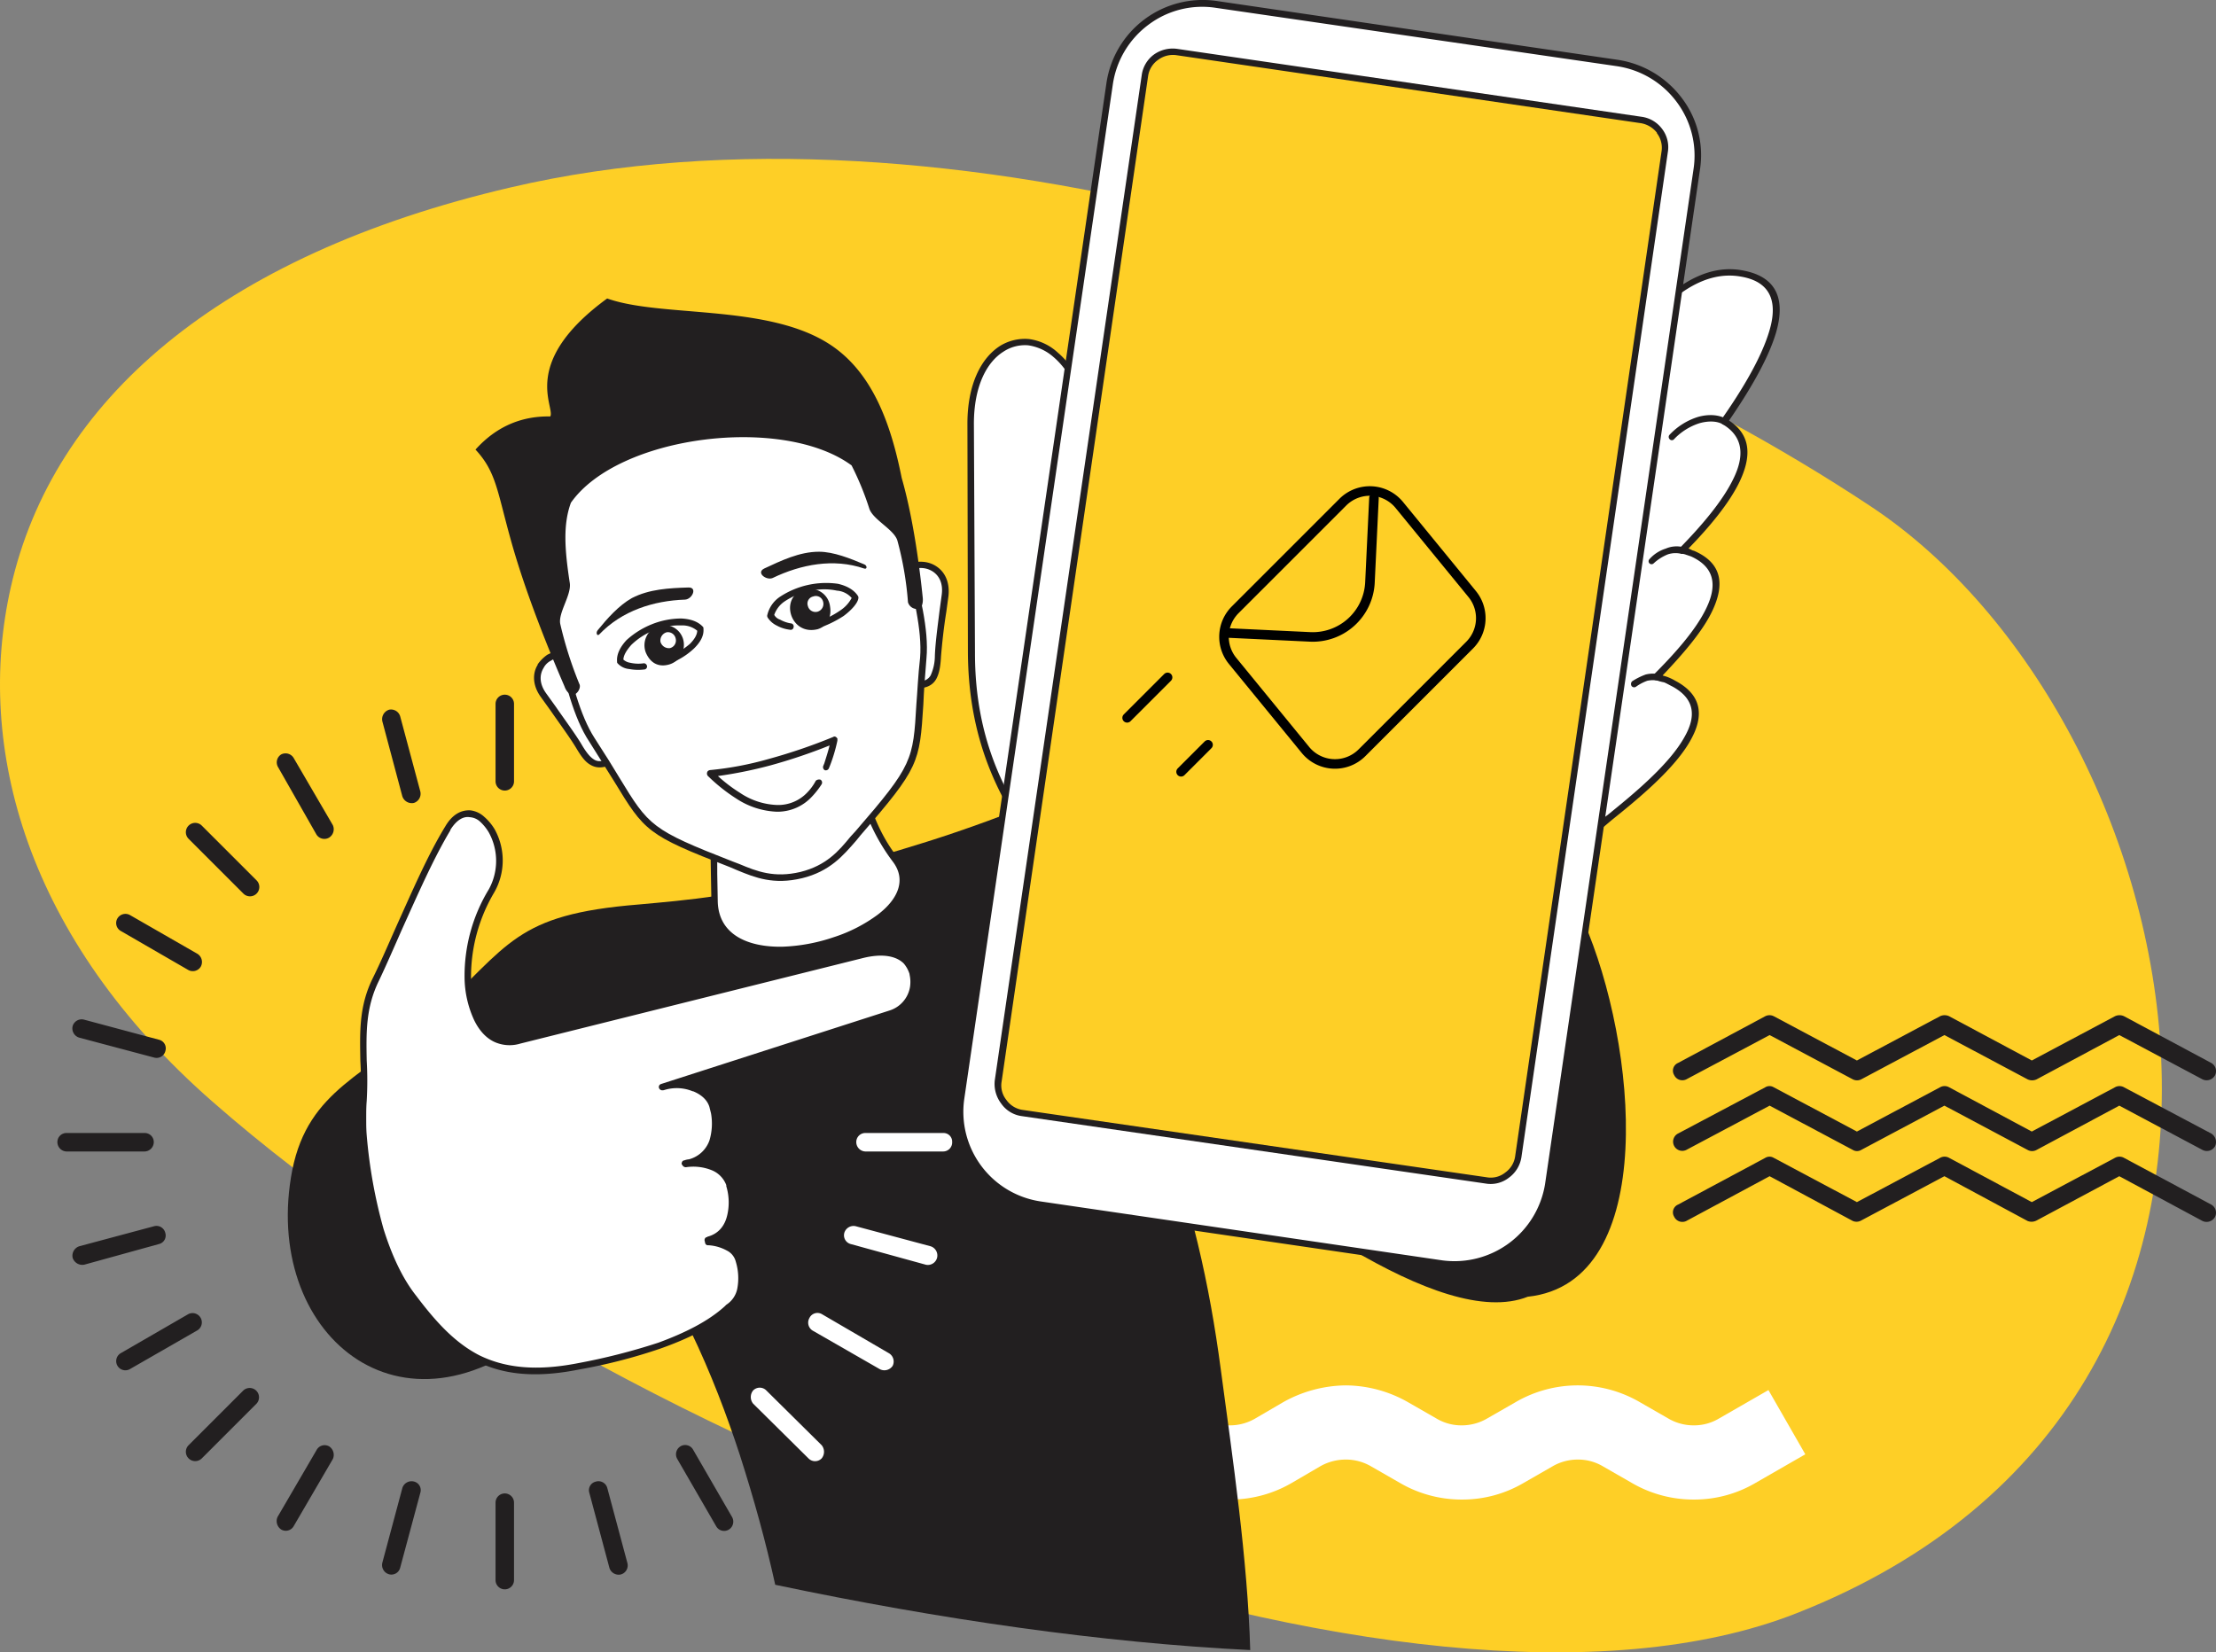 <?xml version="1.0" encoding="UTF-8"?> <svg xmlns="http://www.w3.org/2000/svg" width="695.907" height="518.975" viewBox="0 0 695.907 518.975"><rect x="0" y="0" width="695.907" height="518.975" fill="#808080" stroke="none"/><g id="Group_330" data-name="Group 330" transform="translate(-162 -2816.245)"><g id="Group_328" data-name="Group 328" transform="translate(-74.324 2816.245)"><path id="Path_1419" data-name="Path 1419" d="M537.256,595.322c136.044-31.743,314.422,25.634,426.8,100.05,101.452,66.987,150.049,279.674-23.069,347.8-120.353,47.308-370.739-49.611-497.354-160.59C385,831.31,368.807,771.108,380.216,720.822c13.14-58.022,64.788-104.01,157.04-125.5Z" transform="translate(-140.476 -536.481)" fill="#fecf26" fill-rule="evenodd"></path><path id="Path_1420" data-name="Path 1420" d="M2325.8,1856.814l-15.534,8.934a37.906,37.906,0,0,1-19.525,5.28,38.365,38.365,0,0,1-19.525-5.28l-8.934-5.127a15.251,15.251,0,0,0-7.951-2.149,15.728,15.728,0,0,0-7.951,2.149l-8.934,5.127a37.906,37.906,0,0,1-19.525,5.28,38.368,38.368,0,0,1-19.525-5.28l-8.934-5.127a15.646,15.646,0,0,0-7.951-2.149,16.2,16.2,0,0,0-8.1,2.149l-8.78,5.127a38.383,38.383,0,0,1-19.525,5.28,38.83,38.83,0,0,1-19.678-5.28l-8.78-5.127a15.648,15.648,0,0,0-7.951-2.149,16.2,16.2,0,0,0-8.1,2.149l-8.78,5.127a38.383,38.383,0,0,1-19.525,5.28,38.83,38.83,0,0,1-19.678-5.28l-22.5-13.078,11.574-20.17,22.5,13.078a16.2,16.2,0,0,0,8.1,2.149,15.728,15.728,0,0,0,7.951-2.149l8.78-5.127a39.023,39.023,0,0,1,39.2,0l8.78,5.127a16.2,16.2,0,0,0,8.1,2.149,15.73,15.73,0,0,0,7.951-2.149l8.78-5.127a40.966,40.966,0,0,1,19.678-5.28,39.951,39.951,0,0,1,19.525,5.28l8.934,5.127a15.253,15.253,0,0,0,7.951,2.149,15.728,15.728,0,0,0,7.951-2.149l8.934-5.127a38.739,38.739,0,0,1,39.05,0l8.934,5.127a15.648,15.648,0,0,0,7.951,2.149,15.253,15.253,0,0,0,7.951-2.149l15.534-8.934Z" transform="translate(-1522.542 -1400.044)" fill="#fff"></path><path id="Path_1421" data-name="Path 1421" d="M1348.7,1161.938a2.9,2.9,0,1,1-5.8,0v-24.314a2.9,2.9,0,0,1,5.8,0Zm23.639,223.432a2.756,2.756,0,0,1,2-3.469,2.868,2.868,0,0,1,3.653,2l6.293,23.485a2.946,2.946,0,0,1-2,3.653,3.039,3.039,0,0,1-3.653-2.149Zm-64.991-242.281a3.129,3.129,0,0,1,2.149-3.653,3,3,0,0,1,3.469,2.149l6.293,23.485a3.03,3.03,0,0,1-2,3.653,3.129,3.129,0,0,1-3.653-2.149Zm-95.107,99.375a3.024,3.024,0,0,1-2.149-3.653,2.957,2.957,0,0,1,3.653-2l23.485,6.293a2.778,2.778,0,0,1,2,3.469,2.849,2.849,0,0,1-3.469,2.149Zm38.375,132.162a2.931,2.931,0,0,1-4.144-4.145l17.192-17.192a2.931,2.931,0,0,1,4.144,4.144Zm-4.144-194.666a2.931,2.931,0,0,1,4.144-4.145l17.192,17.192a2.931,2.931,0,1,1-4.144,4.144Zm-32.726,133.789a3.2,3.2,0,0,1-3.653-2.149,3.129,3.129,0,0,1,2.149-3.653l23.485-6.293a2.849,2.849,0,0,1,3.469,2.149,2.756,2.756,0,0,1-2,3.469Zm99.221,95.108a2.849,2.849,0,0,1-3.469,2.149,3.024,3.024,0,0,1-2.149-3.653l6.293-23.485a3.028,3.028,0,0,1,3.653-2,2.778,2.778,0,0,1,2,3.469Zm87-34.077a2.931,2.931,0,0,1,.982-3.96,2.852,2.852,0,0,1,3.96.982l12.249,21.183a2.931,2.931,0,0,1-.982,3.96,2.852,2.852,0,0,1-3.96-.982Zm-125.377-217.323a2.931,2.931,0,0,1,.982-3.96,2.965,2.965,0,0,1,3.96,1.167l12.249,21a3.1,3.1,0,0,1-1.167,3.96,2.931,2.931,0,0,1-3.96-.982ZM1208.278,1278.2a2.961,2.961,0,0,1-2.978-2.978,2.835,2.835,0,0,1,2.978-2.824h24.314a2.835,2.835,0,0,1,2.978,2.824,2.961,2.961,0,0,1-2.978,2.978Zm71.285,117.58a2.859,2.859,0,0,1-3.96,1.167,3.187,3.187,0,0,1-1.167-3.96l12.249-21a2.859,2.859,0,0,1,3.96-1.167,3.187,3.187,0,0,1,1.167,3.96Zm-54.4-186.869a2.86,2.86,0,0,1-.982-3.96,2.931,2.931,0,0,1,3.96-.982l21,12.065a3.025,3.025,0,0,1,1.167,4.144,2.931,2.931,0,0,1-3.96.982Zm2.978,137.6a2.885,2.885,0,0,1-2.978-4.943l21.183-12.249a2.919,2.919,0,0,1,2.794,5.127Zm120.557,66.311a2.9,2.9,0,1,1-5.8,0V1388.5a2.9,2.9,0,1,1,5.8,0Z" transform="translate(-950.954 -916.535)" fill="#221f20"></path><path id="Path_1422" data-name="Path 1422" d="M1486.744,1294.834c-21,19.034-39.2,23.147-44.33,48.628-9.916,50.931,34.077,89.152,80.034,48.782,9.916-8.6,12.556-20.661,21.674-36.563,18.85,24.468,30.607,52.1,38.866,77.394,4.451,13.907,8.1,27.108,11.083,40.677,51.944,10.929,102.69,18.2,149.169,20.507-.829-28.459-5.465-59.864-9.271-88.323-3.469-26.125-9.087-52.1-20.016-80.709,34.568,26.463,88.968,68.951,116.444,58.053,41.69-4.451,34.23-79.727,17.53-117.917-26.31-59.711-157.458-43.5-164.4-40.523-33.063,14.06-54.4,19.187-72.6,24.652-26.8,7.951-45.466,9.271-59.711,10.591-39.173,3.162-40.493,12.74-64.469,34.752Z" transform="translate(-1114.297 -975.997)" fill="#221f20" fill-rule="evenodd"></path><path id="Path_1423" data-name="Path 1423" d="M1827.491,1132.345l-.491.153c16.854,32.419,14.889,22.81,15.534,55.413.675,31.252,73.28,8.442,56.549-13.078-7.429-9.578-13.907-25.3-14.214-56.733-19.187,4.82-38.19,9.425-57.378,14.245Z" transform="translate(-1381.794 -904.962)" fill="#fff" fill-rule="evenodd"></path><path id="Path_1424" data-name="Path 1424" d="M1824.56,1129.3l57.715-14.4h.154c.675,0,1.167.338,1.167.982.154,15.534,1.811,27.292,4.451,36.226,2.487,8.934,5.956,15.227,9.578,19.832,5.464,7.122,2.3,14.214-4.973,19.678a48.943,48.943,0,0,1-14.4,7.429,59.07,59.07,0,0,1-16.7,2.978c-12.065.153-22.165-4.3-22.319-16.363l-.153-8.442c-.154-9.763-.154-14.214-1.32-18.7-1.167-3.96-3.131-7.767-7.122-15.043-1.811-3.469-4.145-7.614-6.785-12.894l-.154-.153c.031-.491.338-1.136.86-1.136Zm1.627,1.658c2.64,4.789,4.635,8.442,6.293,11.574,3.96,7.429,6.109,11.42,7.122,15.534,1.32,4.635,1.474,9.271,1.474,19.187l.154,8.442c.154,10.591,9.425,14.552,20.17,14.4a55.823,55.823,0,0,0,16.209-2.978,47.844,47.844,0,0,0,13.907-7.122c6.293-4.789,9.087-10.929,4.636-16.7a61.28,61.28,0,0,1-10.1-20.507c-2.64-8.934-4.3-20.507-4.636-35.55Z" transform="translate(-1379.507 -902.744)" fill="#221f20"></path><path id="Path_1425" data-name="Path 1425" d="M2053.229,1013.308l-1.167,16.209c-.338,5.465,4.451,9.916,10.1,9.916h0c5.465,0,5.956-3.653,6.447-9.087.338-5.28,1.32-11.911,2.149-19.034,1.658-12.556-16.363-13.723-17.529,2Z" transform="translate(-1537.751 -824.3)" fill="#fff" fill-rule="evenodd"></path><path id="Path_1426" data-name="Path 1426" d="M2052.062,1011.072l-1.167,16.854a7.939,7.939,0,0,0,2.487,5.618,9.911,9.911,0,0,0,5.956,2.64h.676c2.149,0,3.469-.829,4.144-2a15.027,15.027,0,0,0,1.32-6.109c.154-4.144.829-8.934,1.474-14.214l.676-4.973c.491-3.653-.829-6.109-2.978-7.429a6.939,6.939,0,0,0-6.6-.307c-3.009,1.136-5.5,4.451-5.986,9.916Zm-3.162,16.209,1.167-16.363c.491-6.293,3.653-10.1,7.276-11.727a9.672,9.672,0,0,1,4.3-.675,8.7,8.7,0,0,1,4.145,1.32c2.64,1.658,4.451,4.789,3.96,9.425l-.675,4.973c-.829,5.127-1.32,9.916-1.658,13.907-.153,2.978-.491,5.28-1.473,7.122-.982,1.811-2.824,2.978-5.956,2.978h-.829a10.9,10.9,0,0,1-7.122-3.131,10.007,10.007,0,0,1-3.131-7.122Z" transform="translate(-1535.572 -822.064)" fill="#221f20"></path><path id="Path_1427" data-name="Path 1427" d="M1714.6,1099.136l8.6,13.907c2.978,4.636.675,10.745-4.144,13.385h0c-4.789,2.487-7.122-.338-9.916-4.973-2.824-4.636-6.785-9.916-10.929-15.718-7.276-10.407,8.1-19.832,16.394-6.6Z" transform="translate(-1291.225 -887.318)" fill="#fff" fill-rule="evenodd"></path><path id="Path_1428" data-name="Path 1428" d="M1713.21,1096.395c2.824,4.789,6.109,9.578,8.934,14.4a10.463,10.463,0,0,1,.491,7.767,11.588,11.588,0,0,1-4.789,6.109l-.675.491c-2.824,1.32-4.973,1.167-6.785,0-1.658-.982-2.978-2.978-4.451-5.465-2.149-3.469-4.973-7.276-7.951-11.574l-2.978-4.145c-2.64-3.653-2.64-7.429-.982-10.1v-.154a12.472,12.472,0,0,1,2.978-2.978,11.369,11.369,0,0,1,4.3-1.32c3.991-.307,8.442,1.5,11.911,6.969Zm6.785,14.889-8.6-13.907c-2.824-4.636-6.785-6.293-9.916-5.956a7.683,7.683,0,0,0-3.316,1.167,5.218,5.218,0,0,0-2.3,2.3h0c-1.32,2.149-1.32,4.973.829,7.951l2.978,4.144c2.978,4.3,5.8,8.1,7.951,11.574,1.32,2.3,2.64,4.145,3.96,4.973,1.167.829,2.64.829,4.635-.154l.676-.338a9.56,9.56,0,0,0,3.807-5.127,7.675,7.675,0,0,0-.338-6.109Z" transform="translate(-1288.849 -885.068)" fill="#221f20"></path><path id="Path_1429" data-name="Path 1429" d="M1786.312,979.826c-9.578,2.3-15.718-.982-21.981-3.316-31.437-12.249-25.634-11.42-43.655-39.019-5.8-8.78-8.6-23.485-11.912-36.87-8.1-32.419,8.258-61.184,40.677-69.136,32.572-8.1,60.355,9.578,68.46,42,3.316,13.385,7.767,27.63,6.785,38.037-2.978,33.063,1.658,29.594-20.354,55.075-4.452,4.943-8.258,10.745-18.021,13.232Z" transform="translate(-1298.434 -704.982)" fill="#fff" fill-rule="evenodd"></path><path id="Path_1430" data-name="Path 1430" d="M1784.364,978.354c-8.934,2.149-14.705-.154-20.354-2.487l-2.3-.982c-26.125-10.1-26.8-11.236-36.379-26.954-2.149-3.469-4.636-7.429-7.767-12.4-4.973-7.429-7.767-19.034-10.407-30.607l-1.658-6.447c-4.144-16.7-2-32.265,5.465-44.822,7.276-12.4,19.525-21.674,36.041-25.634,16.547-4.144,31.743-1.811,43.993,5.8,12.4,7.614,21.49,20.507,25.634,37.054l1.658,6.447c2.978,11.42,5.956,22.994,5.127,31.928-.491,5.8-.829,10.591-.982,14.552-1.167,18.358-1.32,19.832-19.678,41.015l-1.474,1.811c-4.022,4.6-8.166,9.578-16.916,11.727Zm-19.709-4.451c5.465,2.3,10.929,4.451,19.187,2.487,8.1-2,12.065-6.6,15.718-11.083l1.658-1.811c17.867-20.661,18.021-22.165,19.034-39.848.338-3.96.491-8.6,1.167-14.552.675-8.6-2.149-20.016-5.127-31.252l-1.658-6.447c-3.96-16.056-12.894-28.459-24.805-35.888-11.727-7.122-26.463-9.425-42.335-5.465-15.872,3.807-27.783,12.74-34.905,24.805-7.122,11.911-9.087,27.108-5.127,43.164l1.658,6.447c2.64,11.42,5.464,22.81,10.1,29.932,3.316,5.127,5.8,9.087,7.767,12.4,9.271,15.227,10.1,16.363,35.55,26.31Z" transform="translate(-1296.148 -702.528)" fill="#221f20"></path><path id="Path_1431" data-name="Path 1431" d="M1794.04,1070.844a1.05,1.05,0,0,1-1.32-.491c-.153-.675,0-1.167.491-1.32a26.538,26.538,0,0,0,7.429-4.451c1.32-1.32,2.3-2.824,2.3-4.144a7.2,7.2,0,0,0-4.973-1.658,20.792,20.792,0,0,0-8.442,1.474,21.351,21.351,0,0,0-7.276,4.636c-1.474,1.658-2.487,3.316-2.487,4.636a4.232,4.232,0,0,0,2.149.982,11.462,11.462,0,0,0,4.3.153,1.056,1.056,0,0,1,.982.982.95.95,0,0,1-.982.982,15.256,15.256,0,0,1-4.636-.153,5.571,5.571,0,0,1-3.653-1.811c-.153-.153-.153-.338-.153-.675-.153-2.149.982-4.451,2.978-6.6a26.344,26.344,0,0,1,7.951-4.973,24.9,24.9,0,0,1,9.271-1.811c2.978.154,5.28.982,6.785,2.64.153.154.153.338.153.675.153,2.149-.982,4.144-2.978,6.109a22.779,22.779,0,0,1-7.89,4.82Z" transform="translate(-1347.667 -862.342)" fill="#221f20"></path><path id="Path_1432" data-name="Path 1432" d="M1817.785,1067.238a6.171,6.171,0,0,0-8.1-3.469,6.429,6.429,0,0,0-3.469,8.1c1.658,3.96,4.636,4.636,7.429,3.807a6.43,6.43,0,0,0,4.144-8.442Z" transform="translate(-1367.114 -866.994)" fill="#221f20" fill-rule="evenodd"></path><path id="Path_1433" data-name="Path 1433" d="M1824.107,1070.659a2.492,2.492,0,0,1,2.824,2,2.463,2.463,0,0,1-1.811,2.978,2.75,2.75,0,0,1-2.978-2,2.7,2.7,0,0,1,1.965-2.978Z" transform="translate(-1378.41 -872.073)" fill="#fff" fill-rule="evenodd"></path><path id="Path_1434" data-name="Path 1434" d="M1757.762,1039.625c-.676.675-1.167-.491-.491-1.32,2.978-3.653,6.6-7.767,10.745-10.1,5.464-2.824,11.727-3.131,17.683-3.316,2.978-.154,1.32,3.653-.982,3.807-9.916.338-19.832,3.469-26.954,10.929Z" transform="translate(-1333.248 -840.364)" fill="#221f20" fill-rule="evenodd"></path><path id="Path_1435" data-name="Path 1435" d="M1743.15,742.923c-19.678-11.911-52.1-7.767-68.8-13.723-27.63,20.17-16.209,34.077-17.867,37.055-8.1-.154-16.363,2.487-23.485,10.407,6.447,6.938,6.785,12.894,10.929,27.783,5.28,19.341,14.552,40.861,17.038,46.633.491,1.474,1.658,2.64,2.487,2.64,1.474,0,2.824-2.3,2.149-3.469a121.814,121.814,0,0,1-5.956-18.7c-.829-3.469,3.469-9.087,2.978-12.894-1.658-10.745-2.149-18.512.338-25.3,14.889-21.183,66.5-27.63,88.139-11.727a91.444,91.444,0,0,1,5.618,13.723c1.32,3.469,7.767,6.447,8.78,9.916a102.83,102.83,0,0,1,3.315,19.341,2.944,2.944,0,0,0,3.653,2c.675-.338,1.167-1.811.982-3.469-.829-8.1-2.824-24.468-6.6-37.546-3.346-16.7-9.148-33.923-23.7-42.672Z" transform="translate(-1247.351 -635.453)" fill="#221f20" fill-rule="evenodd"></path><path id="Path_1436" data-name="Path 1436" d="M1957.493,993.58c.982.338.982-.982,0-1.32-4.3-1.811-9.578-3.96-14.214-3.96-6.109,0-11.911,2.824-17.192,5.28-2.64,1.32.675,3.807,2.64,2.978,8.934-4.3,19.187-6.263,28.766-2.978Z" transform="translate(-1449.783 -815.01)" fill="#221f20" fill-rule="evenodd"></path><path id="Path_1437" data-name="Path 1437" d="M1938.86,1032.779a.941.941,0,0,1,.829,1.167.913.913,0,0,1-1.167.829,11.333,11.333,0,0,1-4.144-1.32,7.055,7.055,0,0,1-2.824-2.487,1.051,1.051,0,0,1-.154-.675,9.458,9.458,0,0,1,4.145-5.956,26.388,26.388,0,0,1,18.051-3.991c2.978.675,5.127,2,6.293,3.807a1.051,1.051,0,0,1,.154.675c-.154,1.474-2,3.653-4.636,5.618a34.97,34.97,0,0,1-8.258,3.96,1.112,1.112,0,0,1-1.32-.675,1.027,1.027,0,0,1,.675-1.32,25.617,25.617,0,0,0,7.767-3.653,10.641,10.641,0,0,0,3.653-3.96,6.753,6.753,0,0,0-4.635-2.3,19.014,19.014,0,0,0-8.6.153,21.8,21.8,0,0,0-7.951,3.316,8.437,8.437,0,0,0-3.131,4.145,3.156,3.156,0,0,0,1.811,1.474,10.343,10.343,0,0,0,3.438,1.2Z" transform="translate(-1454.144 -836.986)" fill="#221f20"></path><path id="Path_1438" data-name="Path 1438" d="M1967.308,1031.63a6.236,6.236,0,0,0-7.276-5.28c-8.934,1.474-5.618,14.889,3.469,12.556,2.64-.829,4.482-3.469,3.807-7.276Z" transform="translate(-1470.342 -841.302)" fill="#221f20" fill-rule="evenodd"></path><path id="Path_1439" data-name="Path 1439" d="M1974.335,1033.777a2.35,2.35,0,0,1,3.131,1.658,2.537,2.537,0,0,1-1.811,3.131,2.463,2.463,0,0,1-2.978-1.811,2.265,2.265,0,0,1,1.658-2.978Z" transform="translate(-1482.65 -846.427)" fill="#fff" fill-rule="evenodd"></path><path id="Path_1440" data-name="Path 1440" d="M1903.951,1191.246a1.581,1.581,0,0,1,1.474-.338,1.062,1.062,0,0,1,.338,1.474,25.692,25.692,0,0,1-2.978,3.807,14.74,14.74,0,0,1-11.083,4.789,24.927,24.927,0,0,1-12.74-4.144,54.985,54.985,0,0,1-8.934-7.122,1.191,1.191,0,0,1,0-1.474,1.284,1.284,0,0,1,.675-.338,101.812,101.812,0,0,0,18.358-3.469,172.939,172.939,0,0,0,20.354-6.938c.491-.338.982,0,1.32.491v.675a50.443,50.443,0,0,1-2.3,7.767l-.338.829a1.065,1.065,0,0,1-1.32.675,1.09,1.09,0,0,1-.491-1.32l.338-.829c.675-2.149,1.167-3.653,1.658-5.618a170.735,170.735,0,0,1-18.7,6.293,135.7,135.7,0,0,1-16.363,3.316,47.191,47.191,0,0,0,6.938,5.28,22.253,22.253,0,0,0,11.574,3.807,12.554,12.554,0,0,0,9.578-3.96,15.774,15.774,0,0,0,2.64-3.653Z" transform="translate(-1411.437 -946.027)" fill="#221f20"></path><path id="Path_1441" data-name="Path 1441" d="M2160.5,933.555c-4.3-9.271-20.661-26.617-20.845-62.013l-.154-71.929c0-38.528,42.335-35.213,38.037,20.661,1.32,5.956,2.149,15.227,3.469,24.468l-4.973,91.116Z" transform="translate(-1598.358 -666.478)" fill="#fff" fill-rule="evenodd"></path><path id="Path_1442" data-name="Path 1442" d="M2157.2,931.429a63.145,63.145,0,0,0-3.807-6.447c-6.447-10.407-16.854-27.292-17.038-55.9l-.154-71.929c0-12.4,4.3-20.661,10.254-24.468a14.817,14.817,0,0,1,9.087-2.149,16.5,16.5,0,0,1,9.087,4.3c7.614,6.447,13.385,20.661,11.574,43.01a138.155,138.155,0,0,1,2.3,15.872c.338,2.824.829,5.956,1.167,8.442v.154l-4.973,91.117a.932.932,0,0,1-.982.982L2158,932.1c-.307,0-.614-.338-.8-.675Zm-1.965-7.583a57.149,57.149,0,0,1,3.653,6.447l13.907,2,4.789-89.981c-.338-3.131-.675-5.8-.982-8.442-.829-6.109-1.473-11.727-2.3-15.718v-.338c1.658-21.674-3.653-35.212-10.929-41.506a15.3,15.3,0,0,0-8.1-3.807,12.286,12.286,0,0,0-7.767,2c-5.28,3.316-9.271,10.929-9.271,22.656l.338,71.929c-.031,27.967,10.223,44.514,16.67,54.768Z" transform="translate(-1596.071 -664.045)" fill="#221f20"></path><path id="Path_1443" data-name="Path 1443" d="M2617.223,755.833c10.592-3.316,21.49-10.929,27.446-18.2,11.911-18.2,27.108-38.19,44.821-34.721,21.183,3.96,5.8,29.594-5.8,46.479,14.705,8.442-.154,26.954-13.232,40.339a25.9,25.9,0,0,1,3.131,1.167c17.376,7.276,1.32,25.972-11.236,38.712a17.885,17.885,0,0,1,5.465,2c21.674,11.727-14.705,37.208-24.805,45.988-27.292,26.463-46.633,37.7-59.711,45.8l10.929-65.973h1.658l5.464-72.113a55.409,55.409,0,0,0,18.358-5.127Zm-17.53,101.217V856.9l-.153.338Z" transform="translate(-1905.913 -616.957)" fill="#fff" fill-rule="evenodd"></path><path id="Path_1444" data-name="Path 1444" d="M2614.806,752.59a56.572,56.572,0,0,0,14.705-7.122,74.073,74.073,0,0,0,12.249-10.591c5.956-9.271,12.74-18.85,20.354-25.788,7.767-6.938,16.209-11.236,25.48-9.425,11.42,2.149,13.078,10.1,10.254,19.678-2.64,8.78-8.934,19.034-14.705,27.445,7.122,4.636,6.938,11.574,3.316,19.187-3.316,6.938-9.763,14.552-16.056,21,.491.154.982.491,1.473.675h.154c9.271,3.96,9.578,10.929,5.956,18.7-3.131,6.785-9.762,14.214-15.718,20.507l1.167.338a15.9,15.9,0,0,1,2.824,1.32c8.78,4.636,8.78,11.42,4.973,18.358-4.973,9.271-17.038,19.034-24.805,25.3-2,1.658-3.469,2.978-4.789,3.96-25.481,24.468-43.839,36.041-56.886,44.146l-2.824,1.811a1.263,1.263,0,0,1-1.474-.338,1.6,1.6,0,0,1-.154-.829l10.929-65.974a.925.925,0,0,1,.982-.829h.675l5.465-71.1a1.056,1.056,0,0,1,.982-.982,55.217,55.217,0,0,0,8.78-1.658,53.276,53.276,0,0,0,8.6-3.131l-2.487-23.485a1.237,1.237,0,0,1,.583-1.167Zm15.872-5.465a61.064,61.064,0,0,1-14.4,7.122l2.3,23.485a1.039,1.039,0,0,1-.491,1.167,90.944,90.944,0,0,1-9.425,3.469,74.521,74.521,0,0,1-8.442,1.658l-5.464,71.285a1.039,1.039,0,0,1-.982.829l-.829.154-10.254,62.842.982-.675a314.5,314.5,0,0,0,56.549-43.839h0a46.911,46.911,0,0,1,4.789-3.96c7.767-6.293,19.525-15.872,24.314-24.805,3.315-5.956,3.315-11.574-3.96-15.534-.982-.491-1.811-.982-2.64-1.32-.982-.153-1.811-.491-2.64-.675a.856.856,0,0,1-.675-.338.987.987,0,0,1,0-1.32c6.293-6.293,13.385-14.06,16.7-21.183,3.131-6.6,2.824-12.556-4.973-16.056h0c-.491-.154-.982-.338-1.474-.491a5.12,5.12,0,0,0-1.474-.338c-.154-.154-.338-.154-.491-.338a.918.918,0,0,1,0-1.474c6.447-6.6,13.385-14.552,16.854-21.827,3.316-6.785,3.316-13.078-3.469-17.038h0a1.062,1.062,0,0,1-.338-1.474c5.8-8.258,12.4-18.85,15.043-27.783,2.487-8.258,1.167-15.227-8.6-17.038-8.6-1.658-16.547,2.3-23.823,8.934-7.429,6.785-14.214,16.363-20.016,25.481h-.153a57.313,57.313,0,0,1-12.525,11.083Zm-31.9,107.664v.154a1.039,1.039,0,0,1-.982.829l-.153.154a.965.965,0,0,1-.982-.491.868.868,0,0,1,.154-1.32l.154-.154c.338-.153.491-.338.829-.338a1.171,1.171,0,0,1,.982,1.167Z" transform="translate(-1903.833 -614.697)" fill="#221f20"></path><path id="Path_1445" data-name="Path 1445" d="M2209.149,427.821l126.176,18.358a29.436,29.436,0,0,1,24.805,33.4L2313.5,798.427a29.606,29.606,0,0,1-33.4,24.805l-126.176-18.512a29.471,29.471,0,0,1-24.805-33.4l46.633-318.693a29.321,29.321,0,0,1,33.4-24.805Z" transform="translate(-1590.951 -426.357)" fill="#fff" fill-rule="evenodd"></path><path id="Path_1446" data-name="Path 1446" d="M2206.868,424.129l126.175,18.512a30.967,30.967,0,0,1,20.016,12.065,29.6,29.6,0,0,1,5.618,22.5L2312.044,795.9a29.647,29.647,0,0,1-11.911,20.016,30.908,30.908,0,0,1-22.656,5.8L2151.3,803.208a30.264,30.264,0,0,1-25.634-34.568L2172.3,449.947a30.573,30.573,0,0,1,34.568-25.818Zm125.868,20.507-126.175-18.358a28.082,28.082,0,0,0-21,5.28,28.483,28.483,0,0,0-11.236,18.7l-46.663,318.693a28.467,28.467,0,0,0,23.976,32.235l126.176,18.512a28.835,28.835,0,0,0,32.234-23.976l46.633-318.846a28.083,28.083,0,0,0-5.28-21,28.581,28.581,0,0,0-18.666-11.236Z" transform="translate(-1588.516 -423.831)" fill="#221f20"></path><path id="Path_1447" data-name="Path 1447" d="M2223.627,476.9l145.885,21.336a8.764,8.764,0,0,1,7.429,9.916L2330.953,823.87a8.9,8.9,0,0,1-10.1,7.429l-145.7-21.183a8.9,8.9,0,0,1-7.429-10.1L2213.711,484.3a8.748,8.748,0,0,1,9.916-7.4Z" transform="translate(-1617.831 -460.549)" fill="#fecf26" fill-rule="evenodd"></path><path id="Path_1448" data-name="Path 1448" d="M2221.281,473.607l145.885,21.336a9.623,9.623,0,0,1,6.447,3.807h0a9.471,9.471,0,0,1,1.811,7.276l-45.988,315.715a9.81,9.81,0,0,1-3.96,6.447A9.281,9.281,0,0,1,2318.2,830l-145.7-21.183a9.394,9.394,0,0,1-6.447-3.96,10.152,10.152,0,0,1-2-7.276L2210.2,481.865a9.624,9.624,0,0,1,3.807-6.447,10.15,10.15,0,0,1,7.276-1.811Zm145.547,23.332-145.7-21.336a7.817,7.817,0,0,0-5.8,1.474,7.535,7.535,0,0,0-3.131,5.127l-45.988,315.715a7.238,7.238,0,0,0,1.474,5.8,7.563,7.563,0,0,0,4.973,3.131l145.885,21.183a7.238,7.238,0,0,0,5.8-1.474,7.536,7.536,0,0,0,3.131-5.127l45.988-315.715a7.508,7.508,0,0,0-1.474-5.618v-.154a8.129,8.129,0,0,0-5.157-3.009Z" transform="translate(-1615.332 -458.267)" fill="#221f20"></path><path id="Path_1449" data-name="Path 1449" d="M1683.376,1319.047l-71.929,23.147h.153c6.447-1.811,14.061.675,15.718,5.956h0c1.474,5.28,2.149,16.056-8.78,18.021l.153.154c5.956-.982,12.4,1.474,13.907,6.293h0c1.32,4.973,2,15.227-6.785,17.53l.153.675c4.452.154,8.6,2.3,9.578,5.956h0c1.167,3.96,1.811,11.236-3.469,14.552v.153c-10.929,10.1-30.914,15.227-46.97,18.358-27.63,5.465-39.357-5.127-51.76-21.49-9.762-12.894-14.4-33.4-15.718-50.931a59.065,59.065,0,0,1,0-10.929c.982-14.06-2.3-25.634,3.807-38.19,6.6-13.232,14.4-33.585,22.656-47.462,8.258-13.569,21.981,5.956,13.723,19.678-13.569,22.5-7.276,51.606,8.78,46.97l107.51-26.8c20.016-5.127,19.863,14.859,9.271,18.358Z" transform="translate(-1167.223 -1000.702)" fill="#fff" fill-rule="evenodd"></path><path id="Path_1450" data-name="Path 1450" d="M1681.716,1317.68l-64.653,20.845a16.378,16.378,0,0,1,2.824.675h0a10.965,10.965,0,0,1,6.447,6.293c.154.675.338,1.474.491,2.3a20.65,20.65,0,0,1-.491,9.425,11.927,11.927,0,0,1-4.636,5.8,10.541,10.541,0,0,1,4.3,1.167,9.908,9.908,0,0,1,5.618,5.956v.154a22.424,22.424,0,0,1,.338,10.1,10.7,10.7,0,0,1-5.127,7.429,10.633,10.633,0,0,1,3.96,1.658,6.979,6.979,0,0,1,3.807,4.636,17.739,17.739,0,0,1,.491,9.425,11.423,11.423,0,0,1-3.96,6.109.55.55,0,0,0-.153.338c-5.618,5.127-13.569,8.934-21.981,11.911a170.355,170.355,0,0,1-25.634,6.6c-14.06,2.824-24.161,1.474-32.265-2.64-8.1-4.144-14.214-10.929-20.507-19.187-4.636-5.956-7.951-13.569-10.407-21.827a134.994,134.994,0,0,1-5.464-29.779c-.154-1.811-.154-3.653-.154-5.465a33.793,33.793,0,0,1,.154-5.618,104.461,104.461,0,0,0,0-12.4c-.154-8.934-.491-17.192,3.96-26.125,2.3-4.636,4.789-10.407,7.429-16.363,4.789-10.591,9.762-22.165,15.227-31.1h0c2.3-3.96,5.127-5.28,7.951-5.127a7.78,7.78,0,0,1,4.3,2,16.181,16.181,0,0,1,3.316,3.96h0a20.18,20.18,0,0,1-.154,19.832,52.008,52.008,0,0,0-7.276,26.617,31.655,31.655,0,0,0,2.824,12.556c1.474,3.131,3.807,5.464,6.447,6.293a8.029,8.029,0,0,0,5.618,0l107.51-26.8c7.276-1.811,12.249-.491,14.889,2.149a8.245,8.245,0,0,1,2.487,4.3v.153a8.8,8.8,0,0,1,.154,4.636,11.751,11.751,0,0,1-7.675,9.118Zm-72.6,21.152,71.929-23.147a9.357,9.357,0,0,0,6.293-7.429,10.457,10.457,0,0,0-.154-3.807v-.153a9.52,9.52,0,0,0-1.811-3.316c-2.3-2.3-6.6-3.316-13.078-1.658l-107.326,26.8a11.582,11.582,0,0,1-6.785,0c-3.316-.982-5.956-3.653-7.767-7.429a32.589,32.589,0,0,1-2.978-13.385,52.287,52.287,0,0,1,7.614-27.63,18.527,18.527,0,0,0,0-17.867h0a14.78,14.78,0,0,0-2.824-3.469,5.232,5.232,0,0,0-3.131-1.32c-2-.338-4.144.829-6.109,3.96v.154c-5.28,8.78-10.254,20.17-15.043,30.761-2.64,5.956-5.127,11.727-7.429,16.547-4.144,8.442-3.96,16.363-3.807,24.959a110.223,110.223,0,0,1,0,12.74c-.154,1.811-.154,3.653-.154,5.465,0,1.658,0,3.469.154,5.28a157.165,157.165,0,0,0,5.28,29.441c2.487,7.951,5.8,15.38,10.254,21,6.109,8.1,12.065,14.705,19.832,18.7,7.767,3.807,17.376,5.127,30.915,2.487a196.293,196.293,0,0,0,25.3-6.447c8.1-2.978,15.534-6.6,20.845-11.42l.491-.491a7.786,7.786,0,0,0,3.469-5.127,17.8,17.8,0,0,0-.491-8.442,5.324,5.324,0,0,0-2.824-3.469,13.606,13.606,0,0,0-5.8-1.658.879.879,0,0,1-.982-.675l-.153-.675c-.153-.491.153-1.167.675-1.167l.154-.153c3.807-.982,5.618-3.807,6.293-6.938a17.6,17.6,0,0,0-.338-8.934v-.338a8.124,8.124,0,0,0-4.451-4.636,15.427,15.427,0,0,0-8.258-.982,1.289,1.289,0,0,1-1.167-.829l-.153-.153c0-.675.338-1.167.829-1.167a5.116,5.116,0,0,1,1.474-.338h0a9.358,9.358,0,0,0,6.447-5.956,18.473,18.473,0,0,0,.491-8.442c-.154-.675-.338-1.32-.491-2-.675-2.3-2.64-3.96-5.127-4.973h-.153a13.161,13.161,0,0,0-9.087-.338h-.154a1.112,1.112,0,0,1-1.32-.675h0a.959.959,0,0,1,.614-1.259Z" transform="translate(-1165.225 -998.352)" fill="#221f20"></path><path id="Path_1460" data-name="Path 1460" d="M2871.665,849.741a.893.893,0,0,1,.338,1.32,1.062,1.062,0,0,1-1.474.338c-1.658-.982-4.3-1.167-7.276-.338a18.945,18.945,0,0,0-7.951,4.973.918.918,0,0,1-1.473,0,.986.986,0,0,1,0-1.32,20.7,20.7,0,0,1,8.934-5.618c3.438-.982,6.754-.675,8.9.645Z" transform="translate(-2093.215 -718.141)" fill="#221f20"></path><path id="Path_1461" data-name="Path 1461" d="M2843.475,983.022a1.08,1.08,0,0,1,.829,1.32,1.257,1.257,0,0,1-1.167.829,7.675,7.675,0,0,0-4.3.153,14.419,14.419,0,0,0-4.452,2.824.933.933,0,0,1-1.32-1.32,11.336,11.336,0,0,1,5.127-3.316,8.537,8.537,0,0,1,5.28-.491Z" transform="translate(-2078.748 -811.206)" fill="#221f20"></path><path id="Path_1462" data-name="Path 1462" d="M2824.279,1113.237a.969.969,0,0,1,.675,1.167.89.89,0,0,1-1.167.829,9.045,9.045,0,0,0-3.653,0,14.565,14.565,0,0,0-3.469,1.811,1.024,1.024,0,0,1-1.474-.154,1.229,1.229,0,0,1,.154-1.474,20.775,20.775,0,0,1,4.3-2.149,10.261,10.261,0,0,1,4.636-.031Z" transform="translate(-2066.49 -901.419)" fill="#221f20"></path><path id="Path_1463" data-name="Path 1463" d="M1946.1,1617.906a2.849,2.849,0,0,1-2.149-3.469,3.024,3.024,0,0,1,3.653-2.149l23.485,6.293a3.028,3.028,0,0,1,2,3.653,3,3,0,0,1-3.469,2.149Zm-30.761,50.1a3.282,3.282,0,0,1,0-4.144,2.89,2.89,0,0,1,4.144,0l17.376,17.192a3.282,3.282,0,0,1,0,4.145,2.89,2.89,0,0,1-4.144,0Zm35.366-79.2a2.961,2.961,0,0,1-2.978-2.978A2.835,2.835,0,0,1,1950.7,1583h24.314a2.708,2.708,0,0,1,2.824,2.824,2.835,2.835,0,0,1-2.824,2.978Zm-16.7,56.242a2.931,2.931,0,0,1-.982-3.96,2.79,2.79,0,0,1,3.96-1.167l21,12.249a3.023,3.023,0,0,1,1.167,3.96,3.111,3.111,0,0,1-4.144.982Z" transform="translate(-1442.501 -1227.14)" fill="#fff"></path><path id="Path_1465" data-name="Path 1465" d="M2862.1,1482.624a2.834,2.834,0,0,1-3.807-1.32,2.637,2.637,0,0,1,1.167-3.807l27.446-14.705a2.958,2.958,0,0,1,2.64,0l26.125,13.907,26.125-13.907a3.356,3.356,0,0,1,2.824,0L2970.6,1476.7l26.125-13.907a3.363,3.363,0,0,1,2.824,0l27.445,14.705a2.943,2.943,0,0,1,1.167,3.807,3.01,3.01,0,0,1-3.96,1.32l-26.125-13.907-25.972,13.907a3.363,3.363,0,0,1-2.824,0l-26.125-13.907-26.125,13.907a2.958,2.958,0,0,1-2.64,0l-26.125-13.907Zm0,44.484a2.834,2.834,0,0,1-3.807-1.32,2.637,2.637,0,0,1,1.167-3.807l27.446-14.705a2.549,2.549,0,0,1,2.64,0l26.125,13.907,26.125-13.907a2.885,2.885,0,0,1,2.824,0l25.972,13.907,26.125-13.907a2.891,2.891,0,0,1,2.824,0l27.445,14.705a2.943,2.943,0,0,1,1.167,3.807,3.01,3.01,0,0,1-3.96,1.32l-26.125-14.061-25.972,13.907a3.377,3.377,0,0,1-2.824.154l-26.125-14.061-26.125,13.907a2.972,2.972,0,0,1-2.64.154l-26.125-14.061Zm0-22.319a2.884,2.884,0,0,1-2.64-5.127l27.446-14.552a2.55,2.55,0,0,1,2.64,0l26.125,13.907,26.125-13.907a2.886,2.886,0,0,1,2.824,0l25.972,13.907,26.125-13.907a2.891,2.891,0,0,1,2.824,0l27.445,14.552a3.136,3.136,0,0,1,1.167,3.96,2.953,2.953,0,0,1-3.96,1.167l-26.125-13.907L2972.1,1504.79a2.891,2.891,0,0,1-2.824,0l-26.125-13.907-26.125,13.907a2.55,2.55,0,0,1-2.64,0l-26.125-13.907Z" transform="translate(-2096.209 -1143.618)" fill="#221f20"></path></g><g id="Group_329" data-name="Group 329" transform="translate(508.887 3038.879) rotate(-45)"><path id="Path_1472" data-name="Path 1472" d="M3,7H20.972" fill="none" stroke="#000" stroke-linecap="round" stroke-linejoin="round" stroke-width="3"></path><path id="Path_1473" data-name="Path 1473" d="M3,11H14.982" transform="translate(0 19.963)" fill="none" stroke="#000" stroke-linecap="round" stroke-linejoin="round" stroke-width="3"></path><path id="Path_1474" data-name="Path 1474" d="M12.064,17.789,8.47,53.734A11.982,11.982,0,0,0,20.391,66.908H68.2A11.981,11.981,0,0,0,80.12,56.119l3.595-35.945A11.982,11.982,0,0,0,71.792,7H23.986A11.981,11.981,0,0,0,12.064,17.789Z" transform="translate(27.001 0)" fill="none" stroke="#000" stroke-linecap="round" stroke-linejoin="round" stroke-width="3"></path><path id="Path_1475" data-name="Path 1475" d="M9.8,7.5,27.665,27.15a17.972,17.972,0,0,0,25.389,1.21L72.7,10.5" transform="translate(33.937 2.495)" fill="none" stroke="#000" stroke-linecap="round" stroke-linejoin="round" stroke-width="3"></path></g></g></svg> 